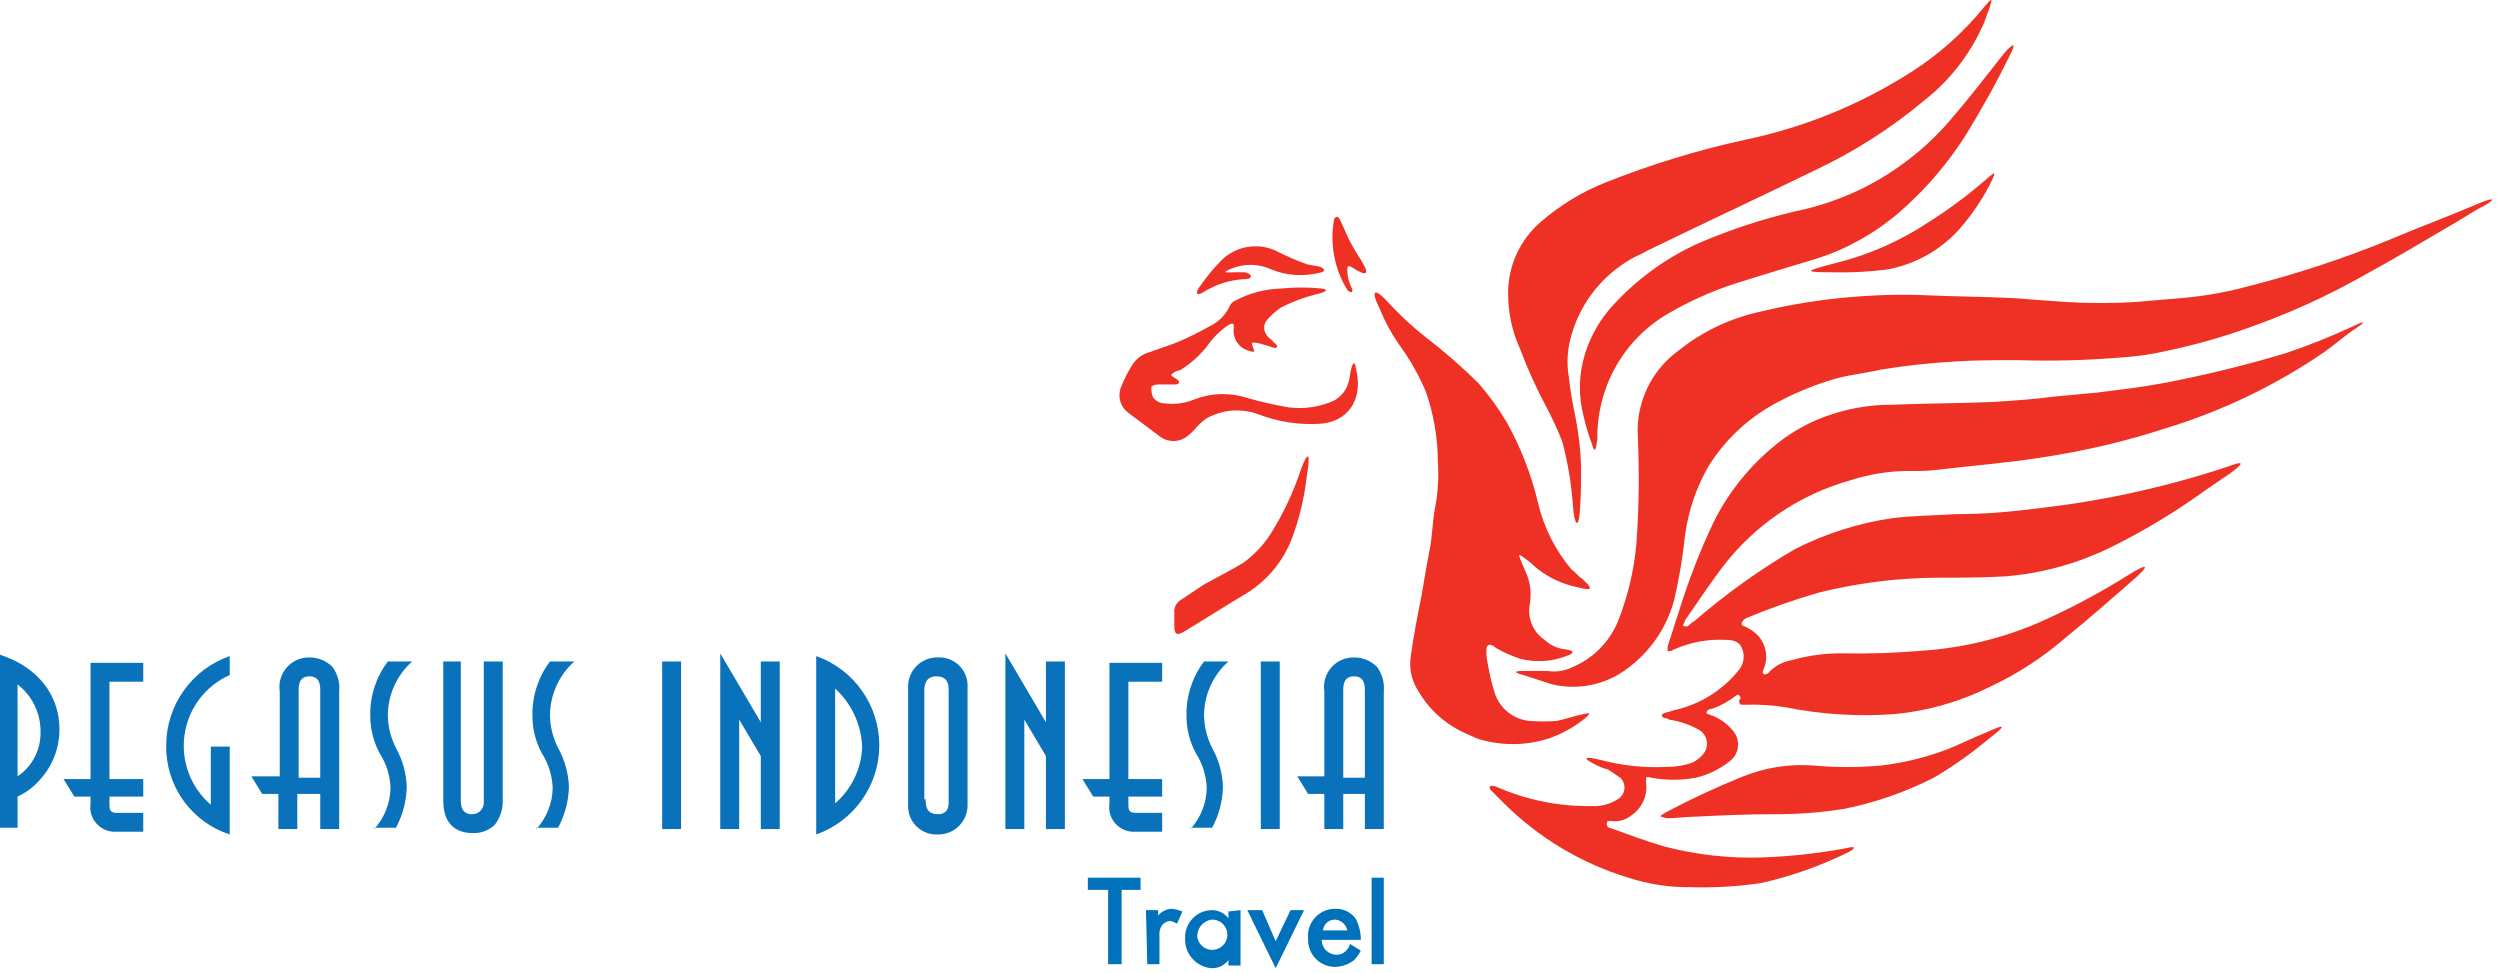 <svg width="185" height="72" viewBox="0 0 185 72" fill="none" xmlns="http://www.w3.org/2000/svg">
<g clip-path="url(#clip0_34_587)">
<path d="M83 65.85V71.35H82V65.85H80.5V64.95H84.4V65.85H83Z" fill="#0072BC"/>
<path d="M84.8 67.35H85.7V67.75C85.822 67.601 85.974 67.48 86.147 67.393C86.319 67.307 86.508 67.258 86.7 67.25C86.975 67.281 87.243 67.348 87.5 67.45L87.1 68.35C86.945 68.257 86.776 68.189 86.6 68.15C86.485 68.157 86.372 68.187 86.269 68.238C86.166 68.29 86.075 68.362 86 68.45C85.841 68.685 85.77 68.968 85.8 69.25V71.35H84.9L84.8 67.35Z" fill="#0072BC"/>
<path d="M91.8 67.35V71.45H90.9V71.05C90.76 71.236 90.579 71.386 90.37 71.491C90.162 71.595 89.933 71.649 89.7 71.65C89.145 71.619 88.624 71.371 88.25 70.959C87.876 70.548 87.678 70.006 87.7 69.45C87.686 69.179 87.728 68.908 87.823 68.654C87.917 68.4 88.062 68.167 88.249 67.971C88.436 67.774 88.661 67.618 88.911 67.511C89.16 67.404 89.429 67.35 89.7 67.35C89.933 67.352 90.161 67.407 90.369 67.511C90.577 67.615 90.759 67.765 90.9 67.95V67.45L91.8 67.35ZM88.6 69.35C88.634 69.561 88.729 69.758 88.871 69.918C89.014 70.077 89.2 70.192 89.406 70.249C89.612 70.306 89.831 70.303 90.035 70.24C90.24 70.177 90.422 70.057 90.56 69.893C90.699 69.73 90.787 69.53 90.816 69.318C90.844 69.106 90.811 68.89 90.72 68.696C90.63 68.502 90.486 68.338 90.305 68.224C90.124 68.109 89.914 68.049 89.7 68.05C89.384 68.083 89.094 68.237 88.889 68.479C88.684 68.721 88.58 69.033 88.6 69.35Z" fill="#0072BC"/>
<path d="M93.4 67.35L94.4 69.65L95.5 67.35H96.5L94.4 71.65L92.3 67.35H93.4Z" fill="#0072BC"/>
<path d="M100.7 70.35C100.568 70.606 100.399 70.842 100.2 71.05C99.799 71.362 99.308 71.537 98.8 71.55C98.529 71.55 98.26 71.496 98.011 71.389C97.761 71.282 97.536 71.126 97.349 70.929C97.162 70.733 97.017 70.5 96.923 70.246C96.828 69.992 96.787 69.721 96.8 69.45C96.772 69.171 96.803 68.889 96.891 68.623C96.979 68.357 97.122 68.112 97.31 67.905C97.499 67.697 97.729 67.532 97.986 67.419C98.242 67.306 98.52 67.249 98.8 67.25C99.088 67.239 99.374 67.297 99.635 67.418C99.896 67.54 100.124 67.722 100.3 67.95C100.55 68.411 100.688 68.925 100.7 69.45V69.55H97.8C97.803 69.841 97.919 70.119 98.125 70.325C98.331 70.531 98.609 70.647 98.9 70.65C99.118 70.663 99.333 70.591 99.5 70.45C99.698 70.302 99.839 70.09 99.9 69.85L100.7 70.35ZM99.7 68.85C99.657 68.637 99.546 68.444 99.384 68.299C99.222 68.155 99.017 68.067 98.8 68.05C98.576 68.044 98.359 68.123 98.192 68.272C98.025 68.421 97.92 68.627 97.9 68.85H99.7Z" fill="#0072BC"/>
<path d="M102.4 64.95H101.5V71.35H102.4V64.95Z" fill="#0072BC"/>
<path fill-rule="evenodd" clip-rule="evenodd" d="M173.9 24.25C172.335 24.969 170.733 25.604 169.1 26.15C166.139 27.036 163.135 27.77 160.1 28.35C158.5 28.65 156.8 28.85 155.2 29.05L152 29.35C150.5 29.55 149 29.65 147.4 29.75C144.9 29.85 142.4 29.85 140 29.95C138.611 29.945 137.229 30.148 135.9 30.55C134.502 30.958 133.183 31.601 132 32.45C129.801 34.076 128.019 36.201 126.8 38.65C125.821 40.723 124.985 42.862 124.3 45.05C124 45.95 123.7 46.95 123.4 47.85V48.15C123.5 48.25 123.6 48.15 123.7 48.15C123.8 48.15 123.8 48.05 123.9 48.05C125.094 47.521 126.396 47.281 127.7 47.35C128.2 47.35 128.7 47.45 128.9 47.95C129.014 48.21 129.056 48.496 129.021 48.778C128.986 49.059 128.875 49.326 128.7 49.55C127.493 51.073 125.798 52.132 123.9 52.55C123.671 52.63 123.437 52.697 123.2 52.75C122.9 52.85 122.9 53.05 123.2 53.15C123.254 53.144 123.309 53.149 123.361 53.166C123.413 53.184 123.46 53.212 123.5 53.25C124.311 53.365 125.093 53.636 125.8 54.05C125.941 54.148 126.06 54.275 126.148 54.422C126.236 54.569 126.291 54.734 126.31 54.904C126.329 55.075 126.311 55.248 126.258 55.411C126.204 55.574 126.116 55.724 126 55.85C125.778 56.104 125.506 56.308 125.2 56.45C124.62 56.647 124.012 56.748 123.4 56.75C121.751 56.837 120.098 56.669 118.5 56.25C117.3 55.95 117 56.05 118 56.55C118.315 56.726 118.651 56.86 119 56.95L119.9 57.55C120.014 57.658 120.101 57.791 120.154 57.939C120.207 58.087 120.225 58.245 120.205 58.401C120.186 58.556 120.13 58.706 120.042 58.836C119.954 58.966 119.837 59.074 119.7 59.15C119.135 59.512 118.47 59.687 117.8 59.65C115.393 59.689 113.007 59.211 110.8 58.25C110.4 58.05 110 58.15 110.4 58.55L111.3 59.45C113.872 62.007 117.03 63.895 120.5 64.95C121.985 65.434 123.539 65.67 125.1 65.65C126.839 65.703 128.579 65.602 130.3 65.35C132.477 64.86 134.591 64.122 136.6 63.15C137.3 62.85 137.4 62.55 136.7 62.75C134.621 63.142 132.515 63.376 130.4 63.45C127.974 63.531 125.549 63.261 123.2 62.65C121.8 62.25 120.5 61.75 119.1 61.25C119 61.25 118.9 61.15 118.9 60.95C118.9 60.75 119 60.75 119.2 60.75C119.464 60.792 119.734 60.778 119.992 60.709C120.251 60.64 120.492 60.518 120.7 60.35C121.105 60.084 121.425 59.706 121.62 59.263C121.815 58.819 121.878 58.328 121.8 57.85C121.8 57.45 121.8 57.45 122.2 57.55C123.291 57.753 124.409 57.753 125.5 57.55C126.455 57.322 127.345 56.878 128.1 56.25C128.392 55.99 128.575 55.629 128.612 55.239C128.649 54.85 128.538 54.461 128.3 54.15C127.884 53.613 127.332 53.199 126.7 52.95C126.6 52.95 126.5 52.85 126.4 52.85C126.3 52.85 126.2 52.65 126.4 52.55C126.44 52.512 126.487 52.484 126.539 52.466C126.591 52.449 126.646 52.444 126.7 52.45C127.35 52.217 127.958 51.879 128.5 51.45C128.513 51.437 128.529 51.426 128.546 51.419C128.563 51.412 128.581 51.408 128.6 51.408C128.619 51.408 128.637 51.412 128.654 51.419C128.671 51.426 128.687 51.437 128.7 51.45C128.754 51.504 128.789 51.574 128.8 51.65C128.8 51.75 128.7 51.75 128.7 51.85C128.7 51.95 128.7 52.15 128.9 52.15H129.2C130.204 52.117 131.209 52.184 132.2 52.35C134.799 52.868 137.456 53.036 140.1 52.85C142.571 52.632 144.979 51.954 147.2 50.85C149.264 49.89 151.183 48.644 152.9 47.15C154.5 45.85 156.1 44.45 157.7 43.05C159.1 41.85 159.1 41.55 157.5 42.55C155.667 43.702 153.763 44.737 151.8 45.65C148.819 47.074 145.596 47.922 142.3 48.15C140.371 48.316 138.435 48.383 136.5 48.35C135.182 48.319 133.867 48.487 132.6 48.85C131.998 48.948 131.44 49.227 131 49.65C130.7 50.05 130.3 49.95 130.5 49.55C130.672 49.16 130.735 48.731 130.682 48.308C130.63 47.886 130.463 47.485 130.2 47.15C129.896 46.806 129.521 46.533 129.1 46.35C128.7 46.25 128.9 45.95 129.2 45.75C130.962 45.013 132.765 44.378 134.6 43.85C137.479 43.134 140.433 42.764 143.4 42.75C145.1 42.75 146.7 42.75 148.4 42.65C151.149 42.426 153.831 41.679 156.3 40.45C158.309 39.452 160.247 38.316 162.1 37.05C163.1 36.35 164.1 35.65 165 35.05C166.1 34.25 166.1 34.05 164.8 34.55C161.533 35.629 158.191 36.465 154.8 37.05C153.1 37.35 151.4 37.55 149.7 37.75C148.041 37.947 146.371 38.047 144.7 38.05C143.1 38.15 141.6 38.15 140 38.35C137.491 38.719 135.059 39.496 132.8 40.65C130.176 42.186 127.699 43.96 125.4 45.95C125.215 46.058 125.046 46.193 124.9 46.35H124.6C124.6 46.35 124.5 46.15 124.6 46.15C124.7 45.95 124.7 45.85 124.8 45.75C125.7 44.45 126.5 43.25 127.4 42.05C129.77 38.902 133.107 36.618 136.9 35.55C138.385 35.066 139.939 34.83 141.5 34.85C142.168 34.867 142.837 34.833 143.5 34.75C146 34.45 148.6 34.25 151.1 33.85C154.256 33.377 157.367 32.641 160.4 31.65C164.527 30.378 168.438 28.491 172 26.05C172.7 25.55 173.4 24.95 174.1 24.45C175.2 23.75 175.1 23.65 173.9 24.25ZM183.2 15.15C181.1 16.05 178.9 16.85 176.8 17.75C173.45 19.122 170.008 20.258 166.5 21.15C164.865 21.603 163.191 21.905 161.5 22.05L158 22.35C156.301 22.45 154.599 22.45 152.9 22.35L148.8 22.05C146.7 21.95 144.7 21.95 142.6 21.85C140.5 21.75 138.3 21.85 136.2 22.05C134.077 22.271 131.972 22.638 129.9 23.15C127.816 23.651 125.87 24.607 124.2 25.95C123.202 26.678 122.403 27.646 121.879 28.765C121.354 29.884 121.121 31.117 121.2 32.35C121.317 34.95 121.283 37.554 121.1 40.15C120.931 42.176 120.459 44.164 119.7 46.05C119.066 47.534 117.884 48.717 116.4 49.35C115.815 49.65 115.149 49.755 114.5 49.65H112.8C112 49.65 112 49.75 112.7 49.95C113.4 50.15 114.2 50.45 114.9 50.65C116.531 51.026 118.244 50.776 119.7 49.95C121.782 48.708 123.291 46.696 123.9 44.35C124.264 42.768 124.531 41.165 124.7 39.55C124.947 37.791 125.524 36.095 126.4 34.55C127.583 32.633 129.235 31.05 131.2 29.95C132.534 29.207 133.942 28.604 135.4 28.15C136.6 27.75 137.9 27.65 139.2 27.35C141.021 27.051 142.857 26.851 144.7 26.75C146.2 26.65 147.8 26.65 149.3 26.65C151.868 26.733 154.439 26.666 157 26.45C158.146 26.381 159.283 26.214 160.4 25.95C162.437 25.523 164.442 24.955 166.4 24.25C169.306 23.231 172.116 21.959 174.8 20.45C177 19.25 179.2 17.95 181.4 16.65C182.1 16.25 182.7 15.85 183.4 15.45C184.8 14.75 184.8 14.45 183.2 15.15ZM114.6 54.65C115.58 54.311 116.494 53.803 117.3 53.15C118 52.55 117.3 52.85 116.7 52.95C116.3 53.05 115.7 53.25 115.2 53.35C114.534 53.4 113.866 53.4 113.2 53.35C112.607 53.297 112.043 53.069 111.58 52.696C111.118 52.322 110.776 51.819 110.6 51.25C110.386 50.562 110.219 49.861 110.1 49.15C110.017 48.789 109.984 48.419 110 48.05C110 47.75 110.2 47.65 110.4 47.75C110.6 47.85 110.6 47.85 110.7 47.95C111.272 48.276 111.875 48.544 112.5 48.75C113.627 49.037 114.815 48.967 115.9 48.55C116.5 48.35 116.6 48.15 115.8 48.05C115.238 47.984 114.712 47.739 114.3 47.35C113.885 47.069 113.56 46.675 113.365 46.213C113.169 45.752 113.112 45.243 113.2 44.75C113.333 44.012 113.264 43.252 113 42.55C112.9 42.35 112.8 42.05 112.7 41.85C112.4 41.15 112.3 40.95 112.6 41.15C112.9 41.35 113.3 41.65 113.6 41.95C114.387 42.609 115.308 43.087 116.3 43.35C117.5 43.65 118.2 43.85 117.1 42.85C116.8 42.65 116.6 42.35 116.3 42.15C115.079 40.707 114.221 38.993 113.8 37.15C113.305 35.088 112.531 33.103 111.5 31.25C110.891 30.221 110.188 29.25 109.4 28.35C108.172 27.136 106.87 26.001 105.5 24.95C104.497 24.162 103.561 23.292 102.7 22.35C101.7 21.25 101.4 21.45 102.1 22.85C102.466 23.767 102.936 24.639 103.5 25.45C104.299 26.536 104.97 27.71 105.5 28.95C106.089 30.621 106.393 32.379 106.4 34.15C106.48 35.287 106.413 36.43 106.2 37.55C106 38.55 106 39.65 105.8 40.65C105.6 41.65 105.4 42.85 105.2 44.05C104.9 45.55 104.6 47.05 104.4 48.55C104.263 49.416 104.441 50.303 104.9 51.05C105.659 52.395 106.81 53.477 108.2 54.15C108.6 54.35 108.9 54.45 109.3 54.65C111.024 55.201 112.876 55.201 114.6 54.65ZM114.5 30.25C114.908 31.03 115.275 31.832 115.6 32.65C116.02 34.221 116.288 35.828 116.4 37.45C116.5 38.85 116.8 39.15 116.9 37.95C117 36.75 117 35.65 117 34.55C116.966 33.341 116.832 32.137 116.6 30.95C116.4 29.95 116.2 28.95 116.1 27.95C115.913 26.883 115.982 25.786 116.3 24.75C116.662 23.507 117.275 22.351 118.1 21.354C118.926 20.356 119.947 19.538 121.1 18.95C121.376 18.837 121.644 18.703 121.9 18.55C126 16.55 130.1 14.65 134.2 12.65C137.186 11.253 139.976 9.471 142.5 7.35C144.306 5.906 145.745 4.056 146.7 1.95C146.9 1.55 147 1.15 147.2 0.65C147.5 -0.25 147.4 -0.15 146.8 0.55C145.271 2.431 143.447 4.052 141.4 5.35C137.638 7.751 133.47 9.445 129.1 10.35C125.551 11.127 122.072 12.197 118.7 13.55C117.025 14.228 115.472 15.174 114.1 16.35C113.309 17.008 112.674 17.834 112.242 18.768C111.809 19.702 111.59 20.721 111.6 21.75C111.6 23.166 111.907 24.565 112.5 25.85C113.064 27.361 113.732 28.831 114.5 30.25ZM137.6 14.05C136.071 14.776 134.459 15.314 132.8 15.65C130.407 16.22 128.065 16.989 125.8 17.95C123.374 19.028 121.195 20.594 119.4 22.55C118.441 23.579 117.724 24.809 117.3 26.15C116.818 27.675 116.783 29.306 117.2 30.85C117.354 31.53 117.554 32.198 117.8 32.85C118 33.55 118.1 33.35 118.2 32.55C118.18 31.185 118.418 29.828 118.9 28.55C119.722 26.391 121.234 24.563 123.2 23.35C124.869 22.349 126.647 21.544 128.5 20.95C130.4 20.35 132.4 19.75 134.4 19.15C136.642 18.44 138.717 17.283 140.5 15.75C142.171 14.312 143.65 12.665 144.9 10.85C145.8 9.55 146.5 8.25 147.3 6.85C147.8 5.95 148.3 4.95 148.8 3.95C149.2 3.15 149 3.15 148.3 3.95C147.1 5.45 145.9 7.05 144.6 8.55C142.695 10.872 140.306 12.749 137.6 14.05ZM100 27.25C99.9 27.55 99.9 27.95 99.8 28.25C99.724 28.547 99.587 28.825 99.397 29.066C99.208 29.307 98.97 29.506 98.7 29.65C97.666 30.114 96.525 30.287 95.4 30.15C94.354 29.975 93.319 29.741 92.3 29.45C91.027 29.033 89.65 29.068 88.4 29.55C87.707 29.845 86.947 29.948 86.2 29.85C86.02 29.851 85.842 29.805 85.684 29.718C85.527 29.63 85.394 29.504 85.3 29.35C85.218 29.126 85.184 28.888 85.2 28.65C85.2 28.55 85.5 28.45 85.7 28.45H87C87.2 28.45 87.5 28.25 86.9 27.95C86.6 27.75 86.6 27.75 86.9 27.55C87 27.45 87.2 27.45 87.4 27.35C88.123 26.893 88.765 26.318 89.3 25.65C89.729 25.021 90.271 24.479 90.9 24.05C91.3 23.85 91.3 23.95 91.3 24.25C91.243 24.619 91.323 24.996 91.526 25.31C91.729 25.623 92.04 25.851 92.4 25.95C93 26.15 92.8 25.95 92.7 25.65C92.6 25.35 92.6 25.35 92.9 25.35C93.376 25.45 93.843 25.584 94.3 25.75C94.5 25.75 94.6 25.65 94.4 25.45C94.2 25.25 94.2 25.35 94.2 25.25C94 25.05 93.8 24.95 93.7 24.75C93.601 24.602 93.548 24.428 93.548 24.25C93.548 24.072 93.601 23.898 93.7 23.75C94.017 23.366 94.388 23.029 94.8 22.75C95.658 22.314 96.564 21.978 97.5 21.75C97.9 21.65 98.5 21.45 97.8 21.35C96.802 21.25 95.797 21.25 94.8 21.35C93.613 21.388 92.45 21.695 91.4 22.25C91.221 22.329 91.079 22.471 91 22.65C90.691 23.31 90.16 23.84 89.5 24.15C88.787 24.556 88.053 24.924 87.3 25.25C86.6 25.55 85.9 25.75 85.1 26.05C84.803 26.126 84.525 26.263 84.284 26.453C84.043 26.642 83.844 26.88 83.7 27.15C83.427 27.596 83.193 28.064 83 28.55C82.836 28.889 82.797 29.275 82.888 29.64C82.979 30.006 83.196 30.328 83.5 30.55L85.9 32.35C86.199 32.553 86.556 32.654 86.917 32.636C87.278 32.617 87.623 32.482 87.9 32.25C88.158 32.042 88.392 31.808 88.6 31.55C88.811 31.326 89.046 31.125 89.3 30.95C89.875 30.631 90.512 30.439 91.167 30.387C91.823 30.335 92.482 30.425 93.1 30.65C94.595 31.23 96.201 31.469 97.8 31.35C99.8 31.15 100.8 29.55 100.4 27.55C100.3 26.95 100.2 26.55 100 27.25ZM147.1 54.15C146.1 54.55 145.1 55.05 144.1 55.45C142.522 56.049 140.876 56.452 139.2 56.65C137.537 56.8 135.863 56.8 134.2 56.65C132.428 56.515 130.649 56.789 129 57.45C127.021 58.248 125.085 59.149 123.2 60.15C123.1 60.25 123 60.25 122.9 60.35V60.45C123.1 60.45 123.2 60.55 123.4 60.55C124 60.55 124.6 60.45 125.1 60.45C127.1 60.35 129.2 60.25 131.2 60.25C132.975 60.266 134.748 60.132 136.5 59.85C138.794 59.385 141.014 58.612 143.1 57.55C144.545 56.699 145.916 55.729 147.2 54.65C148.5 53.65 148.4 53.55 147.1 54.15ZM96.3 34.65C95.739 36.372 94.966 38.018 94 39.55C93.467 40.366 92.789 41.078 92 41.65C91 42.25 90 42.75 89.1 43.25L87.3 44.45C87.161 44.553 87.052 44.69 86.981 44.847C86.911 45.005 86.883 45.178 86.9 45.35V46.35C86.9 46.95 87.1 47.05 87.6 46.75C89.1 45.85 90.5 44.95 92 44.05C93.65 43.109 94.922 41.624 95.6 39.85C96.154 38.368 96.524 36.823 96.7 35.25C97 33.45 96.8 33.35 96.3 34.65ZM147 13.25C145.652 14.427 144.215 15.497 142.7 16.45C140.622 17.833 138.322 18.848 135.9 19.45C133.6 20.05 133.3 20.15 135.6 20.15C136.936 20.183 138.274 20.116 139.6 19.95C141.686 19.585 143.588 18.529 145 16.95C145.856 15.973 146.594 14.899 147.2 13.75C147.7 12.75 147.8 12.55 147 13.25ZM89 21.65C89.957 21.035 91.063 20.69 92.2 20.65C92.7 20.65 92.7 20.25 92.1 20.15H91.4C90.8 20.15 90.2 20.25 91.2 19.85C91.665 19.668 92.162 19.583 92.66 19.6C93.159 19.617 93.649 19.736 94.1 19.95C94.675 20.178 95.283 20.313 95.9 20.35C96.54 20.383 97.181 20.315 97.8 20.15C98.1 20.05 98 19.85 97.7 19.75C97.4 19.65 97 19.65 96.7 19.55C95.983 19.293 95.281 18.992 94.6 18.65C93.927 18.289 93.157 18.153 92.401 18.261C91.646 18.369 90.945 18.715 90.4 19.25C89.847 19.804 89.345 20.406 88.9 21.05C88.4 21.65 88.5 21.95 89 21.65ZM100 18.05C99.7 17.55 99.5 16.95 99.2 16.35C99.1 16.05 98.8 15.85 98.7 16.35C98.517 17.451 98.585 18.579 98.9 19.65C99.082 20.284 99.351 20.89 99.7 21.45C100 21.75 100.2 21.65 100 21.25C99.796 20.848 99.693 20.401 99.7 19.95C99.7 19.65 99.8 19.65 100 19.75C100.22 19.905 100.455 20.039 100.7 20.15C101.1 20.35 101.2 20.15 101 19.75C100.7 19.15 100.3 18.65 100 18.05Z" fill="#EE3124"/>
<path d="M0 61.35V48.45C2.8 49.35 4.4 51.45 4.4 53.95C4.409 55.315 3.91 56.633 3 57.65C2.534 58.201 1.954 58.645 1.3 58.95V61.25H0V61.35ZM1.3 57.45C1.837 57.087 2.274 56.594 2.571 56.017C2.869 55.441 3.016 54.798 3 54.15C3.006 53.475 2.856 52.808 2.561 52.2C2.266 51.593 1.834 51.062 1.3 50.65V57.45Z" fill="#0A72BA"/>
<path d="M6.7 57.55V49.05H10.6V50.45H8.1V57.65H10.6V58.95H8.1V59.45C8.1 59.85 8.1 60.15 8.6 60.15H10.6V61.55H8.6C8.329 61.565 8.058 61.52 7.807 61.416C7.555 61.313 7.33 61.155 7.148 60.954C6.966 60.753 6.831 60.513 6.754 60.253C6.676 59.992 6.658 59.718 6.7 59.45V58.95H5.5L4.7 57.65H6.7V57.55Z" fill="#0A72BA"/>
<path d="M17 55.25V61.75C15.612 61.3 14.406 60.415 13.56 59.226C12.713 58.038 12.272 56.609 12.3 55.15C12.302 53.698 12.756 52.283 13.598 51.101C14.44 49.918 15.629 49.027 17 48.55V49.95C16.116 50.344 15.345 50.956 14.761 51.727C14.176 52.499 13.796 53.406 13.657 54.364C13.517 55.323 13.622 56.3 13.962 57.207C14.302 58.114 14.865 58.92 15.6 59.55V55.25H17Z" fill="#0A72BA"/>
<path d="M20.7 57.55V51.15C20.653 50.836 20.676 50.516 20.765 50.212C20.855 49.908 21.01 49.627 21.22 49.389C21.429 49.151 21.688 48.962 21.978 48.834C22.268 48.706 22.583 48.644 22.9 48.65C23.216 48.648 23.528 48.709 23.82 48.829C24.112 48.949 24.377 49.126 24.6 49.35C24.982 49.868 25.16 50.509 25.1 51.15V61.35H23.7V58.75H22V61.35H20.6V58.75H19.4L18.6 57.45H20.7V57.55ZM23.7 57.55V51.15C23.7 50.75 23.7 50.05 22.9 50.05C22.1 50.05 22.1 50.75 22.1 51.15V57.55H23.7Z" fill="#0A72BA"/>
<path d="M27.7 61.35C28.441 60.523 28.866 59.46 28.9 58.35C28.874 57.427 28.598 56.528 28.1 55.75C27.635 54.89 27.394 53.927 27.4 52.95C27.369 51.508 27.828 50.098 28.7 48.95H30.5C29.935 49.453 29.483 50.069 29.173 50.758C28.863 51.447 28.702 52.194 28.7 52.95C28.715 53.785 28.92 54.606 29.3 55.35C29.795 56.239 30.069 57.233 30.1 58.25C30.071 59.299 29.797 60.326 29.3 61.25H27.7V61.35Z" fill="#0A72BA"/>
<path d="M34.1 48.95V59.25C34.1 59.45 34.1 60.25 34.9 60.25C35.029 60.256 35.157 60.233 35.276 60.184C35.394 60.134 35.501 60.059 35.587 59.963C35.673 59.867 35.736 59.754 35.773 59.63C35.81 59.507 35.819 59.377 35.8 59.25V48.95H37.2V59.25C37.218 59.902 37.006 60.539 36.6 61.05C36.165 61.451 35.591 61.666 35 61.65C34.3 61.65 32.8 61.45 32.8 59.25V48.95H34.1Z" fill="#0A72BA"/>
<path d="M39.7 61.35C40.441 60.523 40.866 59.46 40.9 58.35C40.874 57.427 40.598 56.528 40.1 55.75C39.635 54.89 39.394 53.927 39.4 52.95C39.37 51.508 39.828 50.098 40.7 48.95H42.5C41.935 49.453 41.483 50.069 41.173 50.758C40.863 51.447 40.702 52.194 40.7 52.95C40.715 53.785 40.92 54.606 41.3 55.35C41.795 56.239 42.069 57.233 42.1 58.25C42.071 59.299 41.797 60.326 41.3 61.25H39.7V61.35Z" fill="#0A72BA"/>
<path d="M49.1 48.95H50.4V61.35H49V48.95H49.1Z" fill="#0A72BA"/>
<path d="M53.3 61.35V48.35L56.3 53.45V48.95H57.7V61.35H56.3V55.95L54.7 53.25V61.35H53.3Z" fill="#0A72BA"/>
<path d="M60.4 48.55C61.765 49.032 62.947 49.926 63.783 51.108C64.619 52.29 65.068 53.702 65.068 55.15C65.068 56.598 64.619 58.01 63.783 59.192C62.947 60.374 61.765 61.268 60.4 61.75V48.55ZM61.8 59.45C62.405 58.926 62.895 58.282 63.239 57.559C63.584 56.837 63.775 56.05 63.8 55.25C63.73 53.608 63.01 52.062 61.8 50.95V59.45Z" fill="#0A72BA"/>
<path d="M67.2 50.85C67.193 50.559 67.245 50.27 67.353 50C67.462 49.73 67.623 49.485 67.829 49.279C68.035 49.074 68.28 48.912 68.55 48.803C68.82 48.695 69.109 48.643 69.4 48.65C69.693 48.634 69.986 48.68 70.26 48.785C70.534 48.89 70.783 49.051 70.991 49.259C71.198 49.467 71.36 49.716 71.465 49.99C71.57 50.264 71.616 50.557 71.6 50.85V59.55C71.605 59.84 71.552 60.129 71.444 60.398C71.335 60.668 71.173 60.912 70.968 61.118C70.762 61.323 70.518 61.485 70.248 61.594C69.979 61.702 69.69 61.755 69.4 61.75C69.107 61.766 68.814 61.72 68.54 61.615C68.266 61.51 68.017 61.349 67.809 61.141C67.602 60.933 67.44 60.684 67.335 60.41C67.23 60.136 67.184 59.843 67.2 59.55V50.85ZM68.5 59.15C68.5 59.55 68.5 60.25 69.4 60.25C70.3 60.25 70.2 59.45 70.2 59.15V51.15C70.2 50.75 70.2 50.05 69.3 50.05C68.4 50.05 68.4 50.85 68.4 51.15V59.15H68.5Z" fill="#0A72BA"/>
<path d="M74.4 61.35V48.35L77.4 53.45V48.95H78.8V61.35H77.4V55.95L75.8 53.25V61.35H74.4Z" fill="#0A72BA"/>
<path d="M82.1 57.55V49.05H86V50.45H83.5V57.65H86V58.95H83.5V59.45C83.5 59.85 83.5 60.15 84 60.15H86V61.55H84C83.729 61.565 83.458 61.52 83.207 61.416C82.955 61.313 82.73 61.155 82.548 60.954C82.366 60.753 82.231 60.513 82.154 60.253C82.076 59.992 82.058 59.718 82.1 59.45V58.95H80.9L80.1 57.65H82.1V57.55Z" fill="#0A72BA"/>
<path d="M88.1 61.35C88.841 60.523 89.266 59.46 89.3 58.35C89.274 57.427 88.998 56.528 88.5 55.75C88.035 54.89 87.794 53.927 87.8 52.95C87.77 51.508 88.228 50.098 89.1 48.95H90.9C90.335 49.453 89.883 50.069 89.573 50.758C89.263 51.447 89.102 52.194 89.1 52.95C89.115 53.785 89.32 54.606 89.7 55.35C90.195 56.239 90.469 57.233 90.5 58.25C90.471 59.299 90.197 60.326 89.7 61.25H88.1V61.35Z" fill="#0A72BA"/>
<path d="M93.3 48.95H94.7V61.35H93.3V48.95Z" fill="#0A72BA"/>
<path d="M98 57.55V51.15C97.953 50.836 97.976 50.516 98.066 50.212C98.155 49.908 98.31 49.627 98.52 49.389C98.729 49.151 98.988 48.962 99.278 48.834C99.569 48.706 99.883 48.644 100.2 48.65C100.516 48.648 100.828 48.709 101.12 48.829C101.412 48.949 101.677 49.126 101.9 49.35C102.282 49.868 102.46 50.509 102.4 51.15V61.35H101V58.75H99.4V61.35H98V58.75H96.8L96 57.45H98V57.55ZM101 57.55V51.15C101 50.75 101 50.05 100.2 50.05C99.4 50.05 99.4 50.75 99.4 51.15V57.55H101Z" fill="#0A72BA"/>
</g>
<defs>
<clipPath id="clip0_34_587">
<rect width="184.43" height="71.65" fill="white"/>
</clipPath>
</defs>
</svg>
